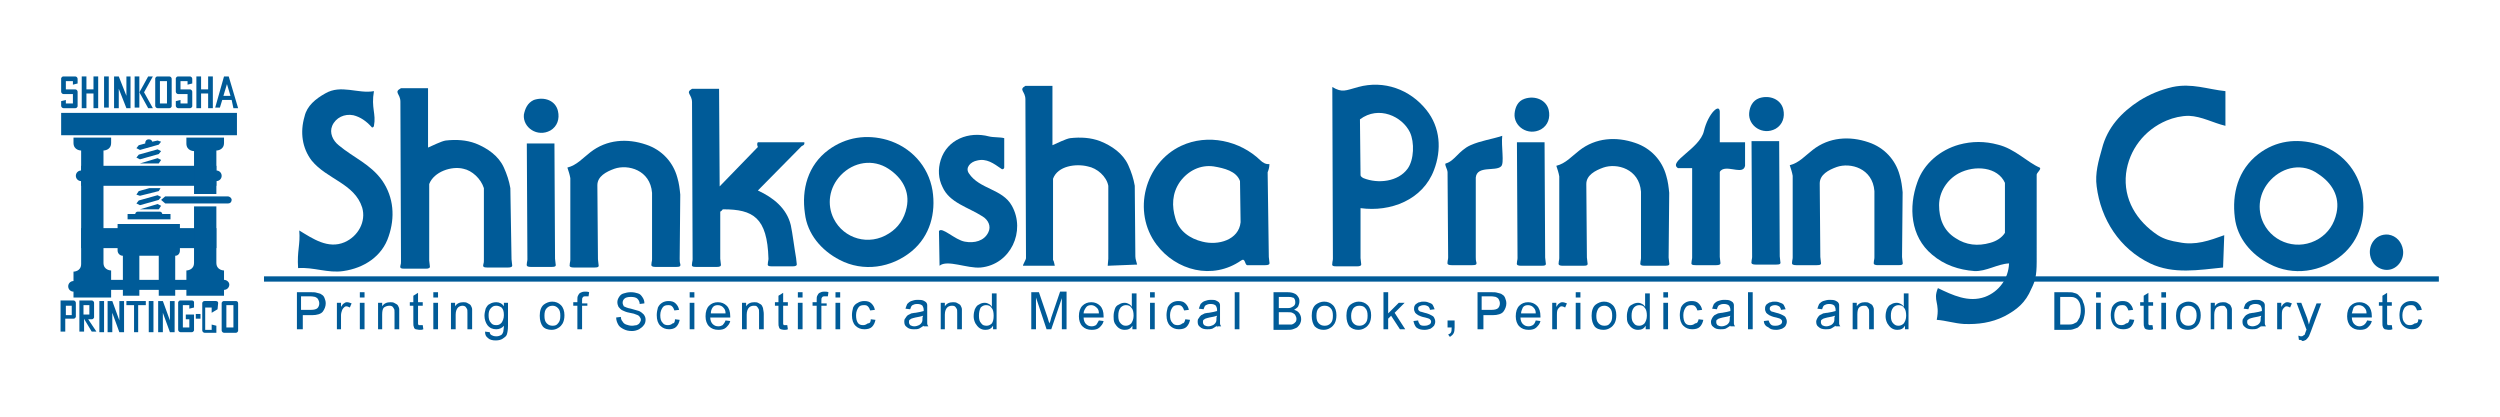 <?xml version="1.0" encoding="utf-8"?>
<!-- Generator: Adobe Illustrator 27.7.0, SVG Export Plug-In . SVG Version: 6.00 Build 0)  -->
<svg version="1.1" xmlns="http://www.w3.org/2000/svg" xmlns:xlink="http://www.w3.org/1999/xlink" x="0px" y="0px"
	 viewBox="0 0 425.2 70.9" style="enable-background:new 0 0 425.2 70.9;" xml:space="preserve">
<style type="text/css">
	.st0{fill:#005B98;}
</style>
<g id="レイヤー_1">
</g>
<g id="しんこーしゃ">
	<g>
		<g>
			<g>
				<path class="st0" d="M50.5,56v-6.3h2.4c0.4,0,0.7,0,1,0.1c0.3,0.1,0.6,0.1,0.8,0.3c0.2,0.1,0.4,0.3,0.5,0.6
					c0.1,0.3,0.2,0.5,0.2,0.9c0,0.5-0.2,1-0.5,1.4c-0.3,0.4-1,0.6-1.8,0.6h-1.6V56H50.5z M51.3,52.7h1.6c0.5,0,0.9-0.1,1.1-0.3
					c0.2-0.2,0.3-0.5,0.3-0.8c0-0.3-0.1-0.5-0.2-0.7c-0.1-0.2-0.3-0.3-0.5-0.4c-0.1,0-0.4-0.1-0.8-0.1h-1.6V52.7z"/>
				<path class="st0" d="M57.3,56v-4.5H58v0.7c0.2-0.3,0.3-0.5,0.5-0.6c0.1-0.1,0.3-0.2,0.5-0.2c0.3,0,0.5,0.1,0.8,0.2l-0.3,0.7
					c-0.2-0.1-0.4-0.2-0.6-0.2c-0.2,0-0.3,0.1-0.4,0.2c-0.1,0.1-0.2,0.2-0.3,0.4C58.1,53,58,53.3,58,53.6V56H57.3z"/>
				<path class="st0" d="M62,50.6v-0.9h-0.8v0.9H62z M62,56v-4.5h-0.8V56H62z"/>
				<path class="st0" d="M64.3,56v-4.5h0.7v0.6c0.3-0.5,0.8-0.7,1.4-0.7c0.3,0,0.5,0,0.8,0.2c0.2,0.1,0.4,0.2,0.5,0.4
					c0.1,0.2,0.2,0.4,0.2,0.6c0,0.1,0,0.4,0,0.8V56h-0.8v-2.8c0-0.3,0-0.6-0.1-0.7c-0.1-0.2-0.2-0.3-0.3-0.4
					c-0.2-0.1-0.3-0.1-0.5-0.1c-0.3,0-0.6,0.1-0.9,0.3c-0.2,0.2-0.3,0.6-0.3,1.2V56H64.3z"/>
				<path class="st0" d="M71.9,55.3L72,56c-0.2,0.1-0.4,0.1-0.6,0.1c-0.3,0-0.5-0.1-0.7-0.1c-0.2-0.1-0.3-0.2-0.3-0.4
					c-0.1-0.1-0.1-0.4-0.1-0.9V52h-0.6v-0.6h0.6v-1.1l0.8-0.5v1.6h0.8V52h-0.8v2.7c0,0.2,0,0.4,0,0.4c0,0.1,0.1,0.1,0.1,0.2
					c0,0,0.1,0,0.3,0C71.6,55.3,71.7,55.3,71.9,55.3z"/>
				<path class="st0" d="M74.5,50.6v-0.9h-0.8v0.9H74.5z M74.5,56v-4.5h-0.8V56H74.5z"/>
				<path class="st0" d="M76.7,56v-4.5h0.7v0.6c0.3-0.5,0.8-0.7,1.4-0.7c0.3,0,0.5,0,0.8,0.2c0.2,0.1,0.4,0.2,0.5,0.4
					c0.1,0.2,0.2,0.4,0.2,0.6c0,0.1,0,0.4,0,0.8V56h-0.8v-2.8c0-0.3,0-0.6-0.1-0.7c-0.1-0.2-0.2-0.3-0.3-0.4
					C79,52.1,78.9,52,78.7,52c-0.3,0-0.6,0.1-0.8,0.3c-0.2,0.2-0.4,0.6-0.4,1.2V56H76.7z"/>
				<path class="st0" d="M82.5,56.4l0.8,0.1c0,0.2,0.1,0.4,0.3,0.5c0.2,0.1,0.4,0.2,0.8,0.2c0.4,0,0.6-0.1,0.8-0.2
					c0.2-0.1,0.3-0.3,0.4-0.6c0-0.2,0.1-0.5,0.1-1c-0.3,0.4-0.8,0.6-1.3,0.6c-0.6,0-1.1-0.2-1.5-0.7c-0.3-0.4-0.5-1-0.5-1.6
					c0-0.4,0.1-0.8,0.2-1.2c0.2-0.4,0.4-0.7,0.7-0.8c0.3-0.2,0.7-0.3,1.1-0.3c0.5,0,1,0.2,1.3,0.7v-0.6h0.7v3.9
					c0,0.7-0.1,1.2-0.2,1.5c-0.1,0.3-0.4,0.5-0.7,0.7c-0.3,0.2-0.7,0.3-1.2,0.3c-0.5,0-1-0.1-1.3-0.4C82.6,57.2,82.5,56.9,82.5,56.4
					z M83.1,53.6c0,0.6,0.1,1,0.4,1.3c0.2,0.3,0.5,0.4,0.9,0.4c0.4,0,0.6-0.1,0.9-0.4c0.2-0.3,0.4-0.7,0.4-1.3c0-0.6-0.1-1-0.4-1.3
					C85,52.1,84.7,52,84.4,52c-0.4,0-0.6,0.1-0.9,0.4C83.2,52.7,83.1,53.1,83.1,53.6z"/>
				<path class="st0" d="M91.8,53.7c0-0.8,0.2-1.5,0.7-1.9c0.4-0.3,0.9-0.5,1.4-0.5c0.6,0,1.1,0.2,1.5,0.6c0.4,0.4,0.6,1,0.6,1.7
					c0,0.6-0.1,1-0.3,1.4c-0.2,0.3-0.4,0.6-0.8,0.8c-0.3,0.2-0.7,0.3-1.1,0.3c-0.6,0-1.2-0.2-1.5-0.6C92,55.1,91.8,54.5,91.8,53.7z
					 M92.6,53.7c0,0.6,0.1,1,0.4,1.3c0.3,0.3,0.6,0.4,1,0.4c0.4,0,0.7-0.1,0.9-0.4c0.3-0.3,0.4-0.7,0.4-1.3c0-0.6-0.1-1-0.4-1.3
					c-0.3-0.3-0.6-0.4-0.9-0.4c-0.4,0-0.7,0.1-1,0.4C92.7,52.7,92.6,53.1,92.6,53.7z"/>
				<path class="st0" d="M98.2,56v-4h-0.7v-0.6h0.7V51c0-0.3,0-0.5,0.1-0.7c0.1-0.2,0.2-0.4,0.4-0.5c0.2-0.1,0.4-0.2,0.8-0.2
					c0.2,0,0.5,0,0.7,0.1l-0.1,0.7c-0.2,0-0.3,0-0.5,0c-0.2,0-0.4,0-0.5,0.2c-0.1,0.1-0.1,0.3-0.1,0.6v0.4h0.9V52h-0.9v4H98.2z"/>
				<path class="st0" d="M104.8,54l0.8-0.1c0,0.3,0.1,0.6,0.3,0.8c0.1,0.2,0.3,0.4,0.6,0.5c0.3,0.1,0.6,0.2,1,0.2
					c0.3,0,0.6-0.1,0.8-0.1c0.2-0.1,0.4-0.2,0.5-0.4c0.1-0.2,0.2-0.3,0.2-0.5c0-0.2-0.1-0.4-0.2-0.5c-0.1-0.2-0.3-0.3-0.6-0.4
					c-0.2-0.1-0.5-0.2-1.1-0.3c-0.6-0.1-1-0.3-1.2-0.4c-0.3-0.1-0.5-0.4-0.7-0.6c-0.1-0.2-0.2-0.5-0.2-0.8c0-0.3,0.1-0.6,0.3-0.9
					c0.2-0.3,0.4-0.5,0.8-0.6c0.3-0.1,0.7-0.2,1.2-0.2c0.5,0,0.9,0.1,1.2,0.2c0.4,0.1,0.6,0.4,0.8,0.7c0.2,0.3,0.3,0.6,0.3,1
					l-0.8,0.1c0-0.4-0.2-0.7-0.4-0.9c-0.2-0.2-0.6-0.3-1.1-0.3c-0.5,0-0.9,0.1-1.1,0.3c-0.2,0.2-0.3,0.4-0.3,0.7
					c0,0.2,0.1,0.4,0.2,0.6c0.2,0.1,0.6,0.3,1.2,0.4c0.7,0.2,1.1,0.3,1.4,0.4c0.4,0.2,0.6,0.4,0.8,0.6c0.2,0.3,0.3,0.5,0.3,0.9
					c0,0.3-0.1,0.7-0.3,0.9c-0.2,0.3-0.5,0.5-0.8,0.7c-0.4,0.2-0.8,0.3-1.2,0.3c-0.6,0-1-0.1-1.4-0.3c-0.4-0.2-0.7-0.4-0.9-0.7
					C104.9,54.8,104.8,54.4,104.8,54z"/>
				<path class="st0" d="M114.8,54.3l0.8,0.1c-0.1,0.5-0.3,0.9-0.6,1.2c-0.3,0.3-0.8,0.4-1.2,0.4c-0.6,0-1.1-0.2-1.5-0.6
					c-0.4-0.4-0.6-1-0.6-1.8c0-0.5,0.1-0.9,0.2-1.3c0.2-0.4,0.4-0.6,0.7-0.8c0.3-0.2,0.7-0.3,1.1-0.3c0.5,0,0.9,0.1,1.2,0.4
					c0.3,0.3,0.5,0.6,0.6,1.1l-0.8,0.1c-0.1-0.3-0.2-0.5-0.4-0.7c-0.2-0.2-0.4-0.2-0.7-0.2c-0.4,0-0.7,0.1-0.9,0.4
					c-0.2,0.3-0.4,0.7-0.4,1.3c0,0.6,0.1,1,0.4,1.3c0.2,0.3,0.5,0.4,0.9,0.4c0.3,0,0.6-0.1,0.8-0.3C114.7,55,114.8,54.7,114.8,54.3z
					"/>
				<path class="st0" d="M117.3,50.6v-0.9h0.8v0.9H117.3z M117.3,56v-4.5h0.8V56H117.3z"/>
				<path class="st0" d="M123.4,54.5l0.8,0.1c-0.1,0.5-0.4,0.8-0.7,1.1c-0.3,0.3-0.8,0.4-1.3,0.4c-0.7,0-1.2-0.2-1.6-0.6
					c-0.4-0.4-0.6-1-0.6-1.7c0-0.8,0.2-1.4,0.6-1.8c0.4-0.4,0.9-0.6,1.5-0.6c0.6,0,1.1,0.2,1.5,0.6c0.4,0.4,0.6,1,0.6,1.8
					c0,0,0,0.1,0,0.2h-3.4c0,0.5,0.2,0.9,0.4,1.1c0.3,0.3,0.6,0.4,1,0.4c0.3,0,0.5-0.1,0.7-0.2C123.1,55.1,123.3,54.8,123.4,54.5z
					 M120.9,53.3h2.5c0-0.4-0.1-0.7-0.3-0.9c-0.2-0.3-0.6-0.5-1-0.5c-0.4,0-0.7,0.1-0.9,0.4C121,52.6,120.9,52.9,120.9,53.3z"/>
				<path class="st0" d="M126.2,56v-4.5h0.7v0.6c0.3-0.5,0.8-0.7,1.4-0.7c0.3,0,0.5,0,0.8,0.2c0.2,0.1,0.4,0.2,0.5,0.4
					c0.1,0.2,0.2,0.4,0.2,0.6c0,0.1,0.1,0.4,0.1,0.8V56h-0.8v-2.8c0-0.3,0-0.6-0.1-0.7c-0.1-0.2-0.2-0.3-0.3-0.4
					c-0.1-0.1-0.3-0.1-0.5-0.1c-0.3,0-0.6,0.1-0.8,0.3c-0.2,0.2-0.4,0.6-0.4,1.2V56H126.2z"/>
				<path class="st0" d="M133.9,55.3L134,56c-0.2,0.1-0.4,0.1-0.6,0.1c-0.3,0-0.5-0.1-0.6-0.1c-0.2-0.1-0.3-0.2-0.3-0.4
					c-0.1-0.1-0.1-0.4-0.1-0.9V52h-0.6v-0.6h0.6v-1.1l0.8-0.5v1.6h0.8V52h-0.8v2.7c0,0.2,0,0.4,0,0.4c0,0.1,0.1,0.1,0.1,0.2
					c0.1,0,0.1,0,0.3,0C133.6,55.3,133.7,55.3,133.9,55.3z"/>
				<path class="st0" d="M135.7,50.6v-0.9h0.8v0.9H135.7z M135.7,56v-4.5h0.8V56H135.7z"/>
				<path class="st0" d="M138.9,56v-4h-0.7v-0.6h0.7V51c0-0.3,0-0.5,0.1-0.7c0.1-0.2,0.2-0.4,0.4-0.5c0.2-0.1,0.4-0.2,0.8-0.2
					c0.2,0,0.5,0,0.7,0.1l-0.1,0.7c-0.2,0-0.3,0-0.5,0c-0.2,0-0.4,0-0.5,0.2c-0.1,0.1-0.1,0.3-0.1,0.6v0.4h0.9V52h-0.9v4H138.9z"/>
				<path class="st0" d="M142.9,50.6v-0.9h-0.8v0.9H142.9z M142.9,56v-4.5h-0.8V56H142.9z"/>
				<path class="st0" d="M148.1,54.3l0.8,0.1c-0.1,0.5-0.3,0.9-0.6,1.2c-0.3,0.3-0.8,0.4-1.3,0.4c-0.6,0-1.1-0.2-1.5-0.6
					c-0.4-0.4-0.6-1-0.6-1.8c0-0.5,0.1-0.9,0.2-1.3c0.2-0.4,0.4-0.6,0.8-0.8c0.3-0.2,0.7-0.3,1.1-0.3c0.5,0,0.9,0.1,1.2,0.4
					c0.3,0.3,0.5,0.6,0.6,1.1l-0.8,0.1c-0.1-0.3-0.2-0.5-0.4-0.7c-0.2-0.2-0.4-0.2-0.7-0.2c-0.4,0-0.7,0.1-0.9,0.4
					c-0.2,0.3-0.4,0.7-0.4,1.3c0,0.6,0.1,1,0.3,1.3c0.2,0.3,0.5,0.4,0.9,0.4c0.3,0,0.5-0.1,0.8-0.3C148,55,148.1,54.7,148.1,54.3z"
					/>
				<path class="st0" d="M157.1,55.4c-0.3,0.2-0.6,0.4-0.8,0.5c-0.3,0.1-0.5,0.1-0.9,0.1c-0.5,0-0.9-0.1-1.2-0.4
					c-0.3-0.2-0.4-0.5-0.4-0.9c0-0.2,0-0.4,0.2-0.6c0.1-0.2,0.2-0.3,0.4-0.5c0.2-0.1,0.4-0.2,0.6-0.3c0.2,0,0.4-0.1,0.7-0.1
					c0.6-0.1,1.1-0.2,1.4-0.3c0-0.1,0-0.2,0-0.2c0-0.3-0.1-0.5-0.2-0.7c-0.2-0.2-0.5-0.3-0.9-0.3c-0.4,0-0.6,0.1-0.8,0.2
					c-0.2,0.1-0.3,0.4-0.4,0.7l-0.8-0.1c0.1-0.3,0.2-0.6,0.3-0.8c0.2-0.2,0.4-0.4,0.7-0.5c0.3-0.1,0.6-0.2,1-0.2c0.4,0,0.7,0,1,0.1
					c0.2,0.1,0.4,0.2,0.5,0.3c0.1,0.1,0.2,0.3,0.2,0.5c0,0.1,0,0.4,0,0.7v1c0,0.7,0,1.2,0,1.4c0,0.2,0.1,0.4,0.2,0.5h-0.8
					C157.1,55.8,157.1,55.6,157.1,55.4z M157,53.7c-0.3,0.1-0.7,0.2-1.3,0.3c-0.3,0.1-0.5,0.1-0.7,0.2c-0.1,0.1-0.2,0.1-0.3,0.2
					c-0.1,0.1-0.1,0.2-0.1,0.4c0,0.2,0.1,0.4,0.2,0.5c0.2,0.1,0.4,0.2,0.7,0.2c0.3,0,0.6-0.1,0.8-0.2c0.2-0.1,0.4-0.3,0.5-0.5
					c0.1-0.2,0.1-0.4,0.1-0.8L157,53.7z"/>
				<path class="st0" d="M160,56v-4.5h0.7v0.6c0.3-0.5,0.8-0.7,1.4-0.7c0.3,0,0.5,0,0.8,0.2c0.2,0.1,0.4,0.2,0.5,0.4
					c0.1,0.2,0.2,0.4,0.2,0.6c0,0.1,0,0.4,0,0.8V56h-0.8v-2.8c0-0.3,0-0.6-0.1-0.7c-0.1-0.2-0.2-0.3-0.3-0.4
					c-0.2-0.1-0.3-0.1-0.5-0.1c-0.3,0-0.6,0.1-0.8,0.3c-0.2,0.2-0.4,0.6-0.4,1.2V56H160z"/>
				<path class="st0" d="M168.9,56v-0.6c-0.3,0.5-0.7,0.7-1.3,0.7c-0.4,0-0.7-0.1-1-0.3c-0.3-0.2-0.5-0.5-0.7-0.8
					c-0.2-0.4-0.3-0.8-0.3-1.2c0-0.5,0.1-0.9,0.2-1.2c0.2-0.4,0.4-0.7,0.7-0.8c0.3-0.2,0.6-0.3,1-0.3c0.3,0,0.5,0.1,0.7,0.2
					c0.2,0.1,0.4,0.3,0.5,0.5v-2.3h0.8V56H168.9z M166.5,53.7c0,0.6,0.1,1,0.4,1.3c0.2,0.3,0.5,0.4,0.9,0.4c0.3,0,0.6-0.1,0.9-0.4
					c0.2-0.3,0.3-0.7,0.3-1.3c0-0.6-0.1-1.1-0.4-1.4c-0.2-0.3-0.5-0.4-0.9-0.4c-0.3,0-0.6,0.1-0.9,0.4
					C166.6,52.7,166.5,53.1,166.5,53.7z"/>
				<path class="st0" d="M175.4,56v-6.3h1.3l1.5,4.4c0.1,0.4,0.2,0.7,0.3,0.9c0.1-0.2,0.2-0.6,0.3-1l1.5-4.4h1.1V56h-0.8v-5.3
					l-1.8,5.3h-0.8l-1.8-5.4V56H175.4z"/>
				<path class="st0" d="M186.9,54.5l0.8,0.1c-0.1,0.5-0.4,0.8-0.7,1.1c-0.3,0.3-0.8,0.4-1.3,0.4c-0.7,0-1.2-0.2-1.6-0.6
					c-0.4-0.4-0.6-1-0.6-1.7c0-0.8,0.2-1.4,0.6-1.8c0.4-0.4,0.9-0.6,1.5-0.6c0.6,0,1.1,0.2,1.5,0.6c0.4,0.4,0.6,1,0.6,1.8
					c0,0,0,0.1,0,0.2h-3.4c0,0.5,0.2,0.9,0.4,1.1c0.3,0.3,0.6,0.4,1,0.4c0.3,0,0.5-0.1,0.7-0.2C186.6,55.1,186.7,54.8,186.9,54.5z
					 M184.3,53.3h2.6c0-0.4-0.1-0.7-0.3-0.9c-0.3-0.3-0.6-0.5-1-0.5c-0.4,0-0.7,0.1-0.9,0.4C184.5,52.6,184.3,52.9,184.3,53.3z"/>
				<path class="st0" d="M192.6,56v-0.6c-0.3,0.5-0.7,0.7-1.3,0.7c-0.4,0-0.7-0.1-1-0.3c-0.3-0.2-0.5-0.5-0.7-0.8
					c-0.2-0.4-0.2-0.8-0.2-1.2c0-0.5,0.1-0.9,0.2-1.2c0.1-0.4,0.4-0.7,0.7-0.8c0.3-0.2,0.6-0.3,1-0.3c0.3,0,0.5,0.1,0.7,0.2
					c0.2,0.1,0.4,0.3,0.5,0.5v-2.3h0.8V56H192.6z M190.2,53.7c0,0.6,0.1,1,0.4,1.3c0.3,0.3,0.5,0.4,0.9,0.4c0.3,0,0.6-0.1,0.9-0.4
					c0.2-0.3,0.4-0.7,0.4-1.3c0-0.6-0.1-1.1-0.4-1.4c-0.2-0.3-0.5-0.4-0.9-0.4c-0.3,0-0.6,0.1-0.9,0.4
					C190.3,52.7,190.2,53.1,190.2,53.7z"/>
				<path class="st0" d="M195.6,50.6v-0.9h0.8v0.9H195.6z M195.6,56v-4.5h0.8V56H195.6z"/>
				<path class="st0" d="M201.6,54.3l0.8,0.1c-0.1,0.5-0.3,0.9-0.6,1.2c-0.3,0.3-0.8,0.4-1.3,0.4c-0.6,0-1.1-0.2-1.5-0.6
					c-0.4-0.4-0.6-1-0.6-1.8c0-0.5,0.1-0.9,0.2-1.3c0.2-0.4,0.4-0.6,0.7-0.8c0.3-0.2,0.7-0.3,1.1-0.3c0.5,0,0.9,0.1,1.2,0.4
					c0.3,0.3,0.5,0.6,0.6,1.1l-0.8,0.1c-0.1-0.3-0.2-0.5-0.4-0.7c-0.2-0.2-0.4-0.2-0.7-0.2c-0.4,0-0.7,0.1-0.9,0.4
					c-0.2,0.3-0.4,0.7-0.4,1.3c0,0.6,0.1,1,0.4,1.3c0.2,0.3,0.5,0.4,0.9,0.4c0.3,0,0.6-0.1,0.8-0.3C201.4,55,201.5,54.7,201.6,54.3z
					"/>
				<path class="st0" d="M207,55.4c-0.3,0.2-0.6,0.4-0.8,0.5c-0.3,0.1-0.6,0.1-0.9,0.1c-0.5,0-0.9-0.1-1.2-0.4
					c-0.3-0.2-0.4-0.5-0.4-0.9c0-0.2,0-0.4,0.2-0.6c0.1-0.2,0.2-0.3,0.4-0.5c0.2-0.1,0.4-0.2,0.6-0.3c0.1,0,0.4-0.1,0.7-0.1
					c0.6-0.1,1.1-0.2,1.4-0.3c0-0.1,0-0.2,0-0.2c0-0.3-0.1-0.5-0.2-0.7c-0.2-0.2-0.5-0.3-0.9-0.3c-0.4,0-0.6,0.1-0.8,0.2
					c-0.2,0.1-0.3,0.4-0.4,0.7l-0.8-0.1c0.1-0.3,0.2-0.6,0.3-0.8c0.2-0.2,0.4-0.4,0.7-0.5c0.3-0.1,0.6-0.2,1-0.2
					c0.4,0,0.7,0,0.9,0.1c0.2,0.1,0.4,0.2,0.5,0.3c0.1,0.1,0.2,0.3,0.2,0.5c0,0.1,0,0.4,0,0.7v1c0,0.7,0,1.2,0,1.4
					c0,0.2,0.1,0.4,0.2,0.5h-0.8C207.1,55.8,207.1,55.6,207,55.4z M207,53.7c-0.3,0.1-0.7,0.2-1.3,0.3c-0.3,0.1-0.5,0.1-0.7,0.2
					c-0.1,0.1-0.2,0.1-0.3,0.2c-0.1,0.1-0.1,0.2-0.1,0.4c0,0.2,0.1,0.4,0.2,0.5c0.2,0.1,0.4,0.2,0.7,0.2c0.3,0,0.6-0.1,0.8-0.2
					c0.2-0.1,0.4-0.3,0.5-0.5c0.1-0.2,0.1-0.4,0.1-0.8L207,53.7z"/>
				<path class="st0" d="M210,56v-6.3h0.8V56H210z"/>
				<path class="st0" d="M216.6,56v-6.3h2.4c0.5,0,0.9,0.1,1.1,0.2c0.3,0.1,0.5,0.3,0.7,0.6c0.2,0.3,0.2,0.5,0.2,0.8
					c0,0.3-0.1,0.5-0.2,0.8c-0.1,0.2-0.4,0.4-0.7,0.6c0.4,0.1,0.7,0.3,0.9,0.6c0.2,0.3,0.3,0.6,0.3,1c0,0.3-0.1,0.6-0.2,0.8
					c-0.1,0.2-0.3,0.4-0.5,0.6c-0.2,0.1-0.4,0.2-0.7,0.3c-0.3,0.1-0.6,0.1-1,0.1H216.6z M217.4,52.4h1.4c0.4,0,0.6,0,0.8-0.1
					c0.2-0.1,0.4-0.2,0.5-0.3c0.1-0.1,0.2-0.3,0.2-0.5c0-0.2,0-0.4-0.1-0.6c-0.1-0.2-0.2-0.3-0.4-0.3c-0.2-0.1-0.5-0.1-1-0.1h-1.3
					V52.4z M217.4,55.2h1.6c0.3,0,0.5,0,0.6,0c0.2,0,0.3-0.1,0.5-0.2c0.1-0.1,0.2-0.2,0.3-0.3c0.1-0.2,0.1-0.3,0.1-0.5
					c0-0.2-0.1-0.4-0.2-0.6c-0.1-0.2-0.3-0.3-0.5-0.4c-0.2-0.1-0.5-0.1-0.9-0.1h-1.4V55.2z"/>
				<path class="st0" d="M223.1,53.7c0-0.8,0.2-1.5,0.7-1.9c0.4-0.3,0.9-0.5,1.4-0.5c0.6,0,1.1,0.2,1.5,0.6c0.4,0.4,0.6,1,0.6,1.7
					c0,0.6-0.1,1-0.3,1.4c-0.2,0.3-0.4,0.6-0.8,0.8c-0.3,0.2-0.7,0.3-1.1,0.3c-0.6,0-1.1-0.2-1.5-0.6
					C223.3,55.1,223.1,54.5,223.1,53.7z M223.9,53.7c0,0.6,0.1,1,0.4,1.3c0.3,0.3,0.6,0.4,1,0.4c0.4,0,0.7-0.1,1-0.4
					c0.3-0.3,0.4-0.7,0.4-1.3c0-0.6-0.1-1-0.4-1.3c-0.3-0.3-0.6-0.4-1-0.4c-0.4,0-0.7,0.1-1,0.4C224,52.7,223.9,53.1,223.9,53.7z"/>
				<path class="st0" d="M229,53.7c0-0.8,0.2-1.5,0.7-1.9c0.4-0.3,0.9-0.5,1.4-0.5c0.6,0,1.1,0.2,1.5,0.6c0.4,0.4,0.6,1,0.6,1.7
					c0,0.6-0.1,1-0.3,1.4c-0.2,0.3-0.4,0.6-0.8,0.8c-0.3,0.2-0.7,0.3-1.1,0.3c-0.6,0-1.1-0.2-1.5-0.6C229.2,55.1,229,54.5,229,53.7z
					 M229.8,53.7c0,0.6,0.1,1,0.4,1.3c0.3,0.3,0.6,0.4,1,0.4c0.4,0,0.7-0.1,1-0.4c0.3-0.3,0.4-0.7,0.4-1.3c0-0.6-0.1-1-0.4-1.3
					c-0.2-0.3-0.6-0.4-1-0.4s-0.7,0.1-1,0.4C230,52.7,229.8,53.1,229.8,53.7z"/>
				<path class="st0" d="M235.3,56v-6.3h0.8v3.6l1.8-1.8h1l-1.7,1.7L239,56h-0.9l-1.5-2.3l-0.5,0.5V56H235.3z"/>
				<path class="st0" d="M240.4,54.6l0.8-0.1c0,0.3,0.2,0.5,0.3,0.7c0.2,0.2,0.5,0.2,0.8,0.2c0.4,0,0.6-0.1,0.8-0.2
					c0.2-0.1,0.3-0.3,0.3-0.5c0-0.2-0.1-0.3-0.2-0.4c-0.1-0.1-0.4-0.2-0.8-0.3c-0.6-0.1-1-0.3-1.2-0.4c-0.2-0.1-0.4-0.3-0.5-0.4
					c-0.1-0.2-0.2-0.4-0.2-0.6c0-0.2,0-0.4,0.1-0.6c0.1-0.2,0.2-0.3,0.4-0.4c0.1-0.1,0.3-0.2,0.5-0.2c0.2-0.1,0.4-0.1,0.7-0.1
					c0.4,0,0.7,0.1,0.9,0.2c0.3,0.1,0.5,0.2,0.6,0.4c0.1,0.2,0.2,0.4,0.3,0.7l-0.8,0.1c0-0.2-0.1-0.4-0.3-0.6
					c-0.2-0.1-0.4-0.2-0.7-0.2c-0.4,0-0.6,0.1-0.8,0.2c-0.2,0.1-0.2,0.3-0.2,0.4c0,0.1,0,0.2,0.1,0.3c0.1,0.1,0.2,0.2,0.3,0.2
					c0.1,0,0.3,0.1,0.7,0.2c0.5,0.1,0.9,0.3,1.1,0.4c0.2,0.1,0.4,0.2,0.5,0.4c0.1,0.2,0.2,0.4,0.2,0.7c0,0.3-0.1,0.5-0.2,0.7
					c-0.2,0.2-0.4,0.4-0.6,0.5c-0.3,0.1-0.6,0.2-1,0.2c-0.6,0-1-0.1-1.4-0.4C240.7,55.5,240.5,55.1,240.4,54.6z"/>
				<path class="st0" d="M251.3,56v-6.3h2.4c0.4,0,0.7,0,1,0.1c0.3,0.1,0.6,0.1,0.8,0.3c0.2,0.1,0.4,0.3,0.5,0.6
					c0.1,0.3,0.2,0.5,0.2,0.9c0,0.5-0.2,1-0.5,1.4c-0.3,0.4-1,0.6-1.8,0.6h-1.6V56H251.3z M252.1,52.7h1.6c0.5,0,0.9-0.1,1.1-0.3
					c0.2-0.2,0.3-0.5,0.3-0.8c0-0.3-0.1-0.5-0.2-0.7c-0.1-0.2-0.3-0.3-0.5-0.4c-0.1,0-0.4-0.1-0.8-0.1h-1.6V52.7z"/>
				<path class="st0" d="M261.2,54.5l0.8,0.1c-0.1,0.5-0.4,0.8-0.7,1.1c-0.3,0.3-0.8,0.4-1.3,0.4c-0.7,0-1.2-0.2-1.6-0.6
					c-0.4-0.4-0.6-1-0.6-1.7c0-0.8,0.2-1.4,0.6-1.8c0.4-0.4,0.9-0.6,1.5-0.6c0.6,0,1.1,0.2,1.5,0.6c0.4,0.4,0.6,1,0.6,1.8
					c0,0,0,0.1,0,0.2h-3.4c0,0.5,0.2,0.9,0.4,1.1c0.3,0.3,0.6,0.4,1,0.4c0.3,0,0.5-0.1,0.7-0.2C261,55.1,261.1,54.8,261.2,54.5z
					 M258.7,53.3h2.5c0-0.4-0.1-0.7-0.3-0.9c-0.2-0.3-0.6-0.5-1-0.5c-0.4,0-0.7,0.1-0.9,0.4C258.9,52.6,258.7,52.9,258.7,53.3z"/>
				<path class="st0" d="M264,56v-4.5h0.7v0.7c0.2-0.3,0.3-0.5,0.5-0.6c0.1-0.1,0.3-0.2,0.5-0.2c0.3,0,0.5,0.1,0.8,0.2l-0.3,0.7
					c-0.2-0.1-0.4-0.2-0.6-0.2c-0.2,0-0.3,0.1-0.4,0.2c-0.1,0.1-0.2,0.2-0.3,0.4c-0.1,0.3-0.1,0.6-0.1,0.9V56H264z"/>
				<path class="st0" d="M268,50.6v-0.9h0.8v0.9H268z M268,56v-4.5h0.8V56H268z"/>
				<path class="st0" d="M270.7,53.7c0-0.8,0.2-1.5,0.7-1.9c0.4-0.3,0.9-0.5,1.4-0.5c0.6,0,1.1,0.2,1.5,0.6c0.4,0.4,0.6,1,0.6,1.7
					c0,0.6-0.1,1-0.3,1.4c-0.2,0.3-0.4,0.6-0.8,0.8c-0.3,0.2-0.7,0.3-1.1,0.3c-0.6,0-1.2-0.2-1.5-0.6
					C270.9,55.1,270.7,54.5,270.7,53.7z M271.5,53.7c0,0.6,0.1,1,0.4,1.3c0.3,0.3,0.6,0.4,1,0.4c0.4,0,0.7-0.1,0.9-0.4
					c0.3-0.3,0.4-0.7,0.4-1.3c0-0.6-0.1-1-0.4-1.3c-0.3-0.3-0.6-0.4-0.9-0.4c-0.4,0-0.7,0.1-1,0.4C271.7,52.7,271.5,53.1,271.5,53.7
					z"/>
				<path class="st0" d="M279.9,56v-0.6c-0.3,0.5-0.7,0.7-1.3,0.7c-0.4,0-0.7-0.1-1-0.3c-0.3-0.2-0.5-0.5-0.7-0.8
					c-0.2-0.4-0.2-0.8-0.2-1.2c0-0.5,0.1-0.9,0.2-1.2c0.1-0.4,0.4-0.7,0.7-0.8c0.3-0.2,0.7-0.3,1-0.3c0.3,0,0.5,0.1,0.7,0.2
					c0.2,0.1,0.4,0.3,0.5,0.5v-2.3h0.8V56H279.9z M277.5,53.7c0,0.6,0.1,1,0.4,1.3c0.2,0.3,0.5,0.4,0.9,0.4c0.3,0,0.6-0.1,0.9-0.4
					c0.2-0.3,0.4-0.7,0.4-1.3c0-0.6-0.1-1.1-0.4-1.4c-0.2-0.3-0.5-0.4-0.9-0.4c-0.3,0-0.6,0.1-0.9,0.4
					C277.6,52.7,277.5,53.1,277.5,53.7z"/>
				<path class="st0" d="M283.7,50.6v-0.9h-0.8v0.9H283.7z M283.7,56v-4.5h-0.8V56H283.7z"/>
				<path class="st0" d="M288.9,54.3l0.8,0.1c-0.1,0.5-0.3,0.9-0.6,1.2c-0.3,0.3-0.8,0.4-1.3,0.4c-0.6,0-1.1-0.2-1.5-0.6
					c-0.4-0.4-0.6-1-0.6-1.8c0-0.5,0.1-0.9,0.2-1.3c0.2-0.4,0.4-0.6,0.7-0.8c0.3-0.2,0.7-0.3,1.1-0.3c0.5,0,0.9,0.1,1.2,0.4
					c0.3,0.3,0.5,0.6,0.6,1.1l-0.8,0.1c-0.1-0.3-0.2-0.5-0.4-0.7c-0.2-0.2-0.4-0.2-0.7-0.2c-0.4,0-0.7,0.1-0.9,0.4
					c-0.2,0.3-0.4,0.7-0.4,1.3c0,0.6,0.1,1,0.3,1.3c0.2,0.3,0.5,0.4,0.9,0.4c0.3,0,0.6-0.1,0.8-0.3C288.7,55,288.8,54.7,288.9,54.3z
					"/>
				<path class="st0" d="M294.3,55.4c-0.3,0.2-0.6,0.4-0.8,0.5c-0.3,0.1-0.6,0.1-0.9,0.1c-0.5,0-0.9-0.1-1.2-0.4
					c-0.3-0.2-0.4-0.5-0.4-0.9c0-0.2,0.1-0.4,0.2-0.6c0.1-0.2,0.2-0.3,0.4-0.5c0.2-0.1,0.4-0.2,0.6-0.3c0.2,0,0.4-0.1,0.7-0.1
					c0.6-0.1,1.1-0.2,1.4-0.3c0-0.1,0-0.2,0-0.2c0-0.3-0.1-0.5-0.2-0.7c-0.2-0.2-0.5-0.3-0.9-0.3c-0.4,0-0.6,0.1-0.8,0.2
					c-0.2,0.1-0.3,0.4-0.4,0.7l-0.8-0.1c0.1-0.3,0.2-0.6,0.3-0.8c0.2-0.2,0.4-0.4,0.7-0.5c0.3-0.1,0.6-0.2,1-0.2c0.4,0,0.7,0,1,0.1
					c0.2,0.1,0.4,0.2,0.5,0.3c0.1,0.1,0.2,0.3,0.2,0.5c0,0.1,0,0.4,0,0.7v1c0,0.7,0,1.2,0,1.4c0,0.2,0.1,0.4,0.2,0.5h-0.8
					C294.4,55.8,294.3,55.6,294.3,55.4z M294.3,53.7c-0.3,0.1-0.7,0.2-1.3,0.3c-0.3,0.1-0.5,0.1-0.7,0.2c-0.1,0.1-0.2,0.1-0.3,0.2
					c-0.1,0.1-0.1,0.2-0.1,0.4c0,0.2,0.1,0.4,0.2,0.5c0.2,0.1,0.4,0.2,0.7,0.2s0.6-0.1,0.8-0.2c0.2-0.1,0.4-0.3,0.5-0.5
					c0.1-0.2,0.1-0.4,0.1-0.8L294.3,53.7z"/>
				<path class="st0" d="M297.3,56v-6.3h0.8V56H297.3z"/>
				<path class="st0" d="M300,54.6l0.8-0.1c0.1,0.3,0.2,0.5,0.4,0.7c0.2,0.2,0.5,0.2,0.8,0.2c0.4,0,0.6-0.1,0.8-0.2
					c0.2-0.1,0.3-0.3,0.3-0.5c0-0.2-0.1-0.3-0.2-0.4c-0.1-0.1-0.4-0.2-0.8-0.3c-0.6-0.1-1-0.3-1.2-0.4c-0.2-0.1-0.4-0.3-0.5-0.4
					c-0.1-0.2-0.2-0.4-0.2-0.6c0-0.2,0-0.4,0.1-0.6c0.1-0.2,0.2-0.3,0.4-0.4c0.1-0.1,0.3-0.2,0.5-0.2c0.2-0.1,0.4-0.1,0.7-0.1
					c0.4,0,0.7,0.1,0.9,0.2c0.3,0.1,0.5,0.2,0.6,0.4c0.1,0.2,0.2,0.4,0.3,0.7l-0.8,0.1c0-0.2-0.1-0.4-0.3-0.6
					c-0.2-0.1-0.4-0.2-0.7-0.2c-0.3,0-0.6,0.1-0.7,0.2c-0.2,0.1-0.2,0.3-0.2,0.4c0,0.1,0,0.2,0.1,0.3c0.1,0.1,0.2,0.2,0.3,0.2
					c0.1,0,0.3,0.1,0.7,0.2c0.5,0.1,0.9,0.3,1.1,0.4c0.2,0.1,0.4,0.2,0.5,0.4c0.1,0.2,0.2,0.4,0.2,0.7c0,0.3-0.1,0.5-0.2,0.7
					c-0.1,0.2-0.4,0.4-0.6,0.5c-0.3,0.1-0.6,0.2-1,0.2c-0.6,0-1-0.1-1.3-0.4C300.3,55.5,300,55.1,300,54.6z"/>
				<path class="st0" d="M312.2,55.4c-0.3,0.2-0.6,0.4-0.8,0.5c-0.3,0.1-0.6,0.1-0.9,0.1c-0.5,0-0.9-0.1-1.2-0.4
					c-0.3-0.2-0.4-0.5-0.4-0.9c0-0.2,0.1-0.4,0.2-0.6c0.1-0.2,0.2-0.3,0.4-0.5c0.2-0.1,0.4-0.2,0.6-0.3c0.2,0,0.4-0.1,0.7-0.1
					c0.6-0.1,1.1-0.2,1.4-0.3c0-0.1,0-0.2,0-0.2c0-0.3-0.1-0.5-0.2-0.7c-0.2-0.2-0.5-0.3-0.9-0.3c-0.4,0-0.6,0.1-0.8,0.2
					c-0.2,0.1-0.3,0.4-0.4,0.7l-0.8-0.1c0.1-0.3,0.2-0.6,0.3-0.8c0.2-0.2,0.4-0.4,0.7-0.5c0.3-0.1,0.7-0.2,1-0.2c0.4,0,0.7,0,1,0.1
					c0.2,0.1,0.4,0.2,0.5,0.3c0.1,0.1,0.2,0.3,0.2,0.5c0,0.1,0,0.4,0,0.7v1c0,0.7,0,1.2,0,1.4c0,0.2,0.1,0.4,0.2,0.5h-0.8
					C312.3,55.8,312.2,55.6,312.2,55.4z M312.1,53.7c-0.3,0.1-0.7,0.2-1.3,0.3c-0.3,0.1-0.5,0.1-0.7,0.2c-0.1,0.1-0.2,0.1-0.3,0.2
					c-0.1,0.1-0.1,0.2-0.1,0.4c0,0.2,0.1,0.4,0.2,0.5c0.2,0.1,0.4,0.2,0.7,0.2c0.3,0,0.6-0.1,0.8-0.2c0.2-0.1,0.4-0.3,0.5-0.5
					c0.1-0.2,0.1-0.4,0.1-0.8L312.1,53.7z"/>
				<path class="st0" d="M315.1,56v-4.5h0.7v0.6c0.3-0.5,0.8-0.7,1.4-0.7c0.3,0,0.5,0,0.8,0.2c0.2,0.1,0.4,0.2,0.5,0.4
					c0.1,0.2,0.2,0.4,0.2,0.6c0,0.1,0,0.4,0,0.8V56h-0.8v-2.8c0-0.3,0-0.6-0.1-0.7c-0.1-0.2-0.2-0.3-0.3-0.4
					c-0.1-0.1-0.3-0.1-0.5-0.1c-0.3,0-0.6,0.1-0.8,0.3c-0.2,0.2-0.3,0.6-0.3,1.2V56H315.1z"/>
				<path class="st0" d="M324,56v-0.6c-0.3,0.5-0.7,0.7-1.3,0.7c-0.4,0-0.7-0.1-1-0.3c-0.3-0.2-0.5-0.5-0.7-0.8
					c-0.2-0.4-0.3-0.8-0.3-1.2c0-0.5,0.1-0.9,0.2-1.2c0.2-0.4,0.4-0.7,0.7-0.8c0.3-0.2,0.6-0.3,1-0.3c0.3,0,0.5,0.1,0.7,0.2
					c0.2,0.1,0.4,0.3,0.5,0.5v-2.3h0.8V56H324z M321.6,53.7c0,0.6,0.1,1,0.4,1.3c0.3,0.3,0.5,0.4,0.9,0.4c0.3,0,0.6-0.1,0.9-0.4
					c0.2-0.3,0.4-0.7,0.4-1.3c0-0.6-0.1-1.1-0.4-1.4c-0.2-0.3-0.5-0.4-0.9-0.4c-0.3,0-0.6,0.1-0.9,0.4
					C321.7,52.7,321.6,53.1,321.6,53.7z"/>
				<path class="st0" d="M349.4,56v-6.3h2.2c0.5,0,0.9,0,1.1,0.1c0.4,0.1,0.7,0.2,0.9,0.5c0.3,0.3,0.6,0.6,0.7,1.1
					c0.2,0.4,0.3,0.9,0.3,1.5c0,0.5-0.1,0.9-0.2,1.3c-0.1,0.4-0.3,0.7-0.4,0.9c-0.2,0.2-0.4,0.4-0.6,0.6c-0.2,0.1-0.5,0.2-0.8,0.3
					c-0.3,0.1-0.6,0.1-1,0.1H349.4z M350.3,55.2h1.3c0.4,0,0.7,0,1-0.1c0.2-0.1,0.4-0.2,0.6-0.3c0.2-0.2,0.3-0.5,0.5-0.8
					c0.1-0.3,0.2-0.7,0.2-1.2c0-0.7-0.1-1.2-0.3-1.5c-0.2-0.4-0.5-0.6-0.8-0.7c-0.2-0.1-0.6-0.1-1.1-0.1h-1.3V55.2z"/>
				<path class="st0" d="M356.5,50.6v-0.9h0.8v0.9H356.5z M356.5,56v-4.5h0.8V56H356.5z"/>
				<path class="st0" d="M362.2,54.3l0.8,0.1c-0.1,0.5-0.3,0.9-0.6,1.2c-0.3,0.3-0.8,0.4-1.3,0.4c-0.6,0-1.1-0.2-1.5-0.6
					c-0.4-0.4-0.6-1-0.6-1.8c0-0.5,0.1-0.9,0.2-1.3c0.2-0.4,0.4-0.6,0.7-0.8c0.3-0.2,0.7-0.3,1.1-0.3c0.5,0,0.9,0.1,1.2,0.4
					c0.3,0.3,0.5,0.6,0.6,1.1l-0.8,0.1c-0.1-0.3-0.2-0.5-0.4-0.7c-0.2-0.2-0.4-0.2-0.7-0.2c-0.4,0-0.7,0.1-0.9,0.4
					c-0.2,0.3-0.4,0.7-0.4,1.3c0,0.6,0.1,1,0.3,1.3c0.2,0.3,0.5,0.4,0.9,0.4c0.3,0,0.6-0.1,0.8-0.3C362,55,362.1,54.7,362.2,54.3z"
					/>
				<path class="st0" d="M366.1,55.3l0.1,0.7c-0.2,0.1-0.4,0.1-0.6,0.1c-0.3,0-0.5-0.1-0.6-0.1c-0.2-0.1-0.3-0.2-0.3-0.4
					c-0.1-0.1-0.1-0.4-0.1-0.9V52h-0.6v-0.6h0.6v-1.1l0.8-0.5v1.6h0.8V52h-0.8v2.7c0,0.2,0,0.4,0,0.4c0,0.1,0.1,0.1,0.1,0.2
					c0.1,0,0.1,0,0.3,0C365.8,55.3,365.9,55.3,366.1,55.3z"/>
				<path class="st0" d="M368.4,50.6v-0.9h-0.8v0.9H368.4z M368.4,56v-4.5h-0.8V56H368.4z"/>
				<path class="st0" d="M370.1,53.7c0-0.8,0.2-1.5,0.7-1.9c0.4-0.3,0.9-0.5,1.4-0.5c0.6,0,1.1,0.2,1.5,0.6c0.4,0.4,0.6,1,0.6,1.7
					c0,0.6-0.1,1-0.3,1.4c-0.2,0.3-0.4,0.6-0.8,0.8c-0.3,0.2-0.7,0.3-1.1,0.3c-0.6,0-1.2-0.2-1.5-0.6
					C370.3,55.1,370.1,54.5,370.1,53.7z M370.8,53.7c0,0.6,0.1,1,0.4,1.3c0.3,0.3,0.6,0.4,1,0.4c0.4,0,0.7-0.1,1-0.4
					c0.2-0.3,0.4-0.7,0.4-1.3c0-0.6-0.1-1-0.4-1.3c-0.3-0.3-0.6-0.4-1-0.4c-0.4,0-0.7,0.1-1,0.4C371,52.7,370.8,53.1,370.8,53.7z"/>
				<path class="st0" d="M376,56v-4.5h0.7v0.6c0.3-0.5,0.8-0.7,1.4-0.7c0.3,0,0.5,0,0.8,0.2c0.2,0.1,0.4,0.2,0.5,0.4
					c0.1,0.2,0.2,0.4,0.2,0.6c0,0.1,0,0.4,0,0.8V56h-0.8v-2.8c0-0.3,0-0.6-0.1-0.7c-0.1-0.2-0.2-0.3-0.3-0.4
					c-0.1-0.1-0.3-0.1-0.5-0.1c-0.3,0-0.6,0.1-0.9,0.3c-0.2,0.2-0.4,0.6-0.4,1.2V56H376z"/>
				<path class="st0" d="M384.7,55.4c-0.3,0.2-0.6,0.4-0.8,0.5c-0.3,0.1-0.6,0.1-0.9,0.1c-0.5,0-0.9-0.1-1.2-0.4
					c-0.3-0.2-0.4-0.5-0.4-0.9c0-0.2,0-0.4,0.2-0.6c0.1-0.2,0.2-0.3,0.4-0.5c0.2-0.1,0.3-0.2,0.6-0.3c0.2,0,0.4-0.1,0.7-0.1
					c0.6-0.1,1.1-0.2,1.4-0.3c0-0.1,0-0.2,0-0.2c0-0.3-0.1-0.5-0.2-0.7c-0.2-0.2-0.5-0.3-0.9-0.3c-0.4,0-0.6,0.1-0.8,0.2
					c-0.2,0.1-0.3,0.4-0.4,0.7l-0.8-0.1c0.1-0.3,0.2-0.6,0.3-0.8c0.2-0.2,0.4-0.4,0.7-0.5c0.3-0.1,0.6-0.2,1-0.2s0.7,0,0.9,0.1
					c0.2,0.1,0.4,0.2,0.5,0.3c0.1,0.1,0.2,0.3,0.2,0.5c0,0.1,0,0.4,0,0.7v1c0,0.7,0,1.2,0,1.4c0,0.2,0.1,0.4,0.2,0.5h-0.8
					C384.7,55.8,384.7,55.6,384.7,55.4z M384.6,53.7c-0.3,0.1-0.7,0.2-1.3,0.3c-0.3,0.1-0.5,0.1-0.7,0.2c-0.1,0.1-0.2,0.1-0.3,0.2
					c-0.1,0.1-0.1,0.2-0.1,0.4c0,0.2,0.1,0.4,0.2,0.5c0.2,0.1,0.4,0.2,0.7,0.2c0.3,0,0.6-0.1,0.8-0.2c0.2-0.1,0.4-0.3,0.5-0.5
					c0.1-0.2,0.1-0.4,0.1-0.8L384.6,53.7z"/>
				<path class="st0" d="M387.3,56v-4.5h0.7v0.7c0.2-0.3,0.3-0.5,0.5-0.6c0.1-0.1,0.3-0.2,0.5-0.2c0.3,0,0.5,0.1,0.8,0.2l-0.3,0.7
					c-0.2-0.1-0.4-0.2-0.6-0.2c-0.2,0-0.3,0.1-0.4,0.2c-0.1,0.1-0.2,0.2-0.3,0.4c-0.1,0.3-0.1,0.6-0.1,0.9V56H387.3z"/>
				<path class="st0" d="M391,57.8l-0.1-0.7c0.2,0,0.3,0.1,0.4,0.1c0.2,0,0.3,0,0.4-0.1c0.1-0.1,0.2-0.1,0.3-0.2
					c0-0.1,0.1-0.3,0.2-0.6c0,0,0-0.1,0.1-0.2l-1.7-4.6h0.8l1,2.6c0.1,0.3,0.2,0.7,0.3,1.1c0.1-0.4,0.2-0.7,0.3-1l1-2.6h0.8
					l-1.7,4.6c-0.2,0.5-0.3,0.8-0.4,1c-0.1,0.2-0.3,0.4-0.5,0.6c-0.2,0.1-0.4,0.2-0.6,0.2C391.4,57.8,391.2,57.8,391,57.8z"/>
				<path class="st0" d="M402.6,54.5l0.8,0.1c-0.1,0.5-0.4,0.8-0.7,1.1c-0.3,0.3-0.8,0.4-1.3,0.4c-0.7,0-1.2-0.2-1.6-0.6
					c-0.4-0.4-0.6-1-0.6-1.7c0-0.8,0.2-1.4,0.6-1.8c0.4-0.4,0.9-0.6,1.5-0.6c0.6,0,1.1,0.2,1.5,0.6c0.4,0.4,0.6,1,0.6,1.8
					c0,0,0,0.1,0,0.2H400c0,0.5,0.2,0.9,0.4,1.1c0.3,0.3,0.6,0.4,0.9,0.4c0.3,0,0.5-0.1,0.7-0.2C402.3,55.1,402.5,54.8,402.6,54.5z
					 M400,53.3h2.5c0-0.4-0.1-0.7-0.3-0.9c-0.2-0.3-0.6-0.5-1-0.5c-0.3,0-0.7,0.1-0.9,0.4C400.2,52.6,400.1,52.9,400,53.3z"/>
				<path class="st0" d="M406.8,55.3l0.1,0.7c-0.2,0.1-0.4,0.1-0.6,0.1c-0.3,0-0.5-0.1-0.7-0.1c-0.1-0.1-0.3-0.2-0.3-0.4
					c-0.1-0.1-0.1-0.4-0.1-0.9V52h-0.6v-0.6h0.6v-1.1l0.8-0.5v1.6h0.8V52H406v2.7c0,0.2,0,0.4,0,0.4c0,0.1,0.1,0.1,0.1,0.2
					c0.1,0,0.1,0,0.3,0C406.6,55.3,406.7,55.3,406.8,55.3z"/>
				<path class="st0" d="M411.3,54.3l0.7,0.1c-0.1,0.5-0.3,0.9-0.6,1.2c-0.3,0.3-0.7,0.4-1.2,0.4c-0.6,0-1.1-0.2-1.5-0.6
					c-0.4-0.4-0.6-1-0.6-1.8c0-0.5,0.1-0.9,0.2-1.3c0.2-0.4,0.4-0.6,0.7-0.8c0.3-0.2,0.7-0.3,1.1-0.3c0.5,0,0.9,0.1,1.2,0.4
					c0.3,0.3,0.5,0.6,0.6,1.1l-0.8,0.1c-0.1-0.3-0.2-0.5-0.4-0.7c-0.2-0.2-0.4-0.2-0.7-0.2c-0.4,0-0.7,0.1-1,0.4
					c-0.2,0.3-0.4,0.7-0.4,1.3c0,0.6,0.1,1,0.4,1.3c0.2,0.3,0.5,0.4,0.9,0.4c0.3,0,0.5-0.1,0.8-0.3C411.2,55,411.3,54.7,411.3,54.3z
					"/>
				<path class="st0" d="M247.5,54.5h-1.3v1.2h0.7c0,0.8-0.1,1-0.6,1.2l0.3,0.4c0.6-0.4,0.8-0.7,0.8-1.6V54.5z"/>
			</g>
			<rect x="44.9" y="47" class="st0" width="369.9" height="0.9"/>
			<g>
				<path class="st0" d="M283.9,32.8c-0.1-1-0.2-1.9-0.5-2.9c-0.7-2.6-2.6-4.7-5.3-5.6c-3.2-1.1-6.7-0.9-9.5,1.3
					c-1.3,1-2.3,2.2-3.9,2.6c0.2,0.6,0.4,1.2,0.5,1.8l0,13.9c0,0.3-0.1,0.5-0.1,0.8c-0.1,0.4,0.2,0.5,0.7,0.5l3.5,0
					c0.6,0,0.8-0.1,0.7-0.5c0-0.3-0.1-0.6-0.1-0.9l-0.1-12.5c0-1.5,1.5-2.3,2.9-2.8c2.3-0.8,6.1,0.2,6.4,4.1l0,11.3
					c0,0.3-0.1,0.5-0.1,0.8c-0.1,0.4,0.2,0.5,0.7,0.5l3.5,0c0.6,0,0.8-0.1,0.7-0.5c0-0.3-0.1-0.6-0.1-0.9L283.9,32.8z"/>
				<path class="st0" d="M226.6,14.8c1.7,1,2.2,0.6,4.4,0c4.4-1.2,8.8,0.4,11.6,3.9c2.4,3,2.6,6.8,1.3,10.2
					c-1.9,5.1-7.4,7.2-12.5,6.5l0,8.5c0,0.3,0.1,0.6,0.1,0.9c0.1,0.4-0.2,0.5-0.7,0.5l-3.5,0c-0.6,0-0.8-0.1-0.7-0.5
					c0-0.3,0.1-0.5,0.1-0.8L226.6,14.8z M231.4,29.8c0,0.2,0.3,0.4,0.5,0.5c2.5,1,5.9,0.6,7.5-1.6c1.1-1.5,1.2-4.5,0.4-6.2
					c-1.3-2.7-5.3-4.6-8.5-2.2L231.4,29.8z"/>
				<path class="st0" d="M246.3,43.8c0,0.3-0.1,0.5-0.1,0.8c-0.1,0.4,0.2,0.5,0.7,0.5l3.5,0c0.6,0,0.8-0.1,0.7-0.5
					c-0.1-0.3-0.1-0.6-0.1-0.9L251,30.2c0.2-2.1,3.4-1,4.3-1.9c0.6-0.5,0-3.4,0.2-5.2c-1.8,0.6-3.6,0.8-5.4,1.6
					c-2,0.9-2.7,2.7-4.2,3.1c-0.3,0.1,0.3,1,0.3,1.5L246.3,43.8z"/>
				<path class="st0" d="M378.1,45.5c-4.1,0.4-8.4,1.2-12.4-0.7c-5.2-2.5-8.4-7.5-9.1-13.1c-0.3-2.2,0.3-4.3,0.9-6.4
					c0.9-3.6,3.3-6.2,6.4-8.2c1.8-1.1,3.5-1.8,5.6-2.3c3.3-0.7,6,0.4,9,0.7c0,0,0,0.3,0,0.5c0,1.8,0,3.6,0,5.4
					c-2.1-0.5-4-1.6-6.2-1.7c-1.3,0-2.6,0.3-3.8,0.8c-3.8,1.6-6.4,5-6.9,9c-0.5,4.4,1.8,8.1,5.4,10.5c1.1,0.7,2.3,1,3.6,1.2
					c2.8,0.6,5.2-0.3,7.7-1.2L378.1,45.5z"/>
				<path class="st0" d="M406.2,39.9c1.4,0.2,2.3,1.3,2.5,2.6c0.3,1.9-1.4,3.9-3.5,3.3c-1-0.3-1.7-1-2-2
					C402.6,41.8,404,39.7,406.2,39.9z"/>
				<path class="st0" d="M384.1,26.2c3-2.3,6.5-2.7,10-1.7c4,1.1,7,4.4,7.7,8.6c0.6,3.8-0.4,7.7-3.5,10.3c-3.5,2.9-8.3,3.6-12.3,1.5
					c-3.1-1.6-5.5-4.4-5.9-7.9C379.6,33,380.6,28.9,384.1,26.2z M386.2,30.6c-2,2.1-2.4,5-1.2,7.4c1.7,3.4,6,4.7,9.4,2.6
					c1.6-1,2.6-2.5,3-4.4c0.6-2.8-0.8-5.1-3.1-6.6C391.7,27.7,388.4,28.3,386.2,30.6z"/>
				<path class="st0" d="M262.7,24.2l-4.7,0l0.1,19.7c0,0.3-0.1,0.5-0.1,0.8c-0.1,0.4,0.2,0.5,0.7,0.5l3.5,0c0.6,0,0.8-0.1,0.7-0.5
					c0-0.3-0.1-0.6-0.1-0.9L262.7,24.2z"/>
				<path class="st0" d="M259.3,16.8c1.8-0.6,3.7,0.2,4.1,1.9c0.3,1.3-0.1,2.6-1.3,3.3c-2.2,1.2-4.7-0.5-4.5-2.7
					C257.7,18.3,258.1,17.2,259.3,16.8z"/>
				<path class="st0" d="M299.2,16.7c1.8-0.6,3.7,0.2,4.1,1.9c0.3,1.3-0.1,2.6-1.3,3.3c-2.2,1.2-4.7-0.5-4.5-2.7
					C297.6,18.1,298.1,17.1,299.2,16.7z"/>
				<path class="st0" d="M302.6,24l-4.7,0l0.1,19.7c0,0.3-0.1,0.5-0.1,0.8c-0.1,0.4,0.2,0.5,0.7,0.5l3.5,0c0.6,0,0.8-0.1,0.7-0.5
					c0-0.3-0.1-0.6-0.1-0.9L302.6,24z"/>
				<path class="st0" d="M292.5,43.7c0,0.3,0.1,0.6,0.1,0.9c0.1,0.4-0.2,0.5-0.7,0.5l-3.5,0c-0.6,0-0.8-0.1-0.7-0.5
					c0-0.3,0.1-0.5,0.1-0.8l0-15.2l-2.4,0c-1.8-1.1,3.7-3.3,4.4-6.3c0.7-3,2.8-5,2.7-3.1l0,5l4.3,0l0,4c-0.3,1.5-2.5,0.1-3.8,0.6
					c-0.2,0.1-0.5,0.3-0.5,0.5L292.5,43.7z"/>
				<path class="st0" d="M323.6,32.7c-0.1-1-0.2-1.9-0.5-2.9c-0.7-2.6-2.6-4.7-5.3-5.6c-3.2-1.1-6.7-0.9-9.5,1.3
					c-1.3,1-2.3,2.2-3.9,2.6c0.2,0.6,0.4,1.2,0.5,1.8l0,13.9c0,0.3-0.1,0.5-0.1,0.8c-0.1,0.4,0.2,0.5,0.7,0.5l3.5,0
					c0.6,0,0.8-0.1,0.7-0.5c0-0.3-0.1-0.6-0.1-0.9l-0.1-12.5c0-1.5,1.5-2.3,2.9-2.8c2.3-0.8,6.1,0.2,6.4,4.1l0,11.3
					c0,0.3-0.1,0.5-0.1,0.8c-0.1,0.4,0.2,0.5,0.7,0.5l3.5,0c0.6,0,0.8-0.1,0.7-0.5c0-0.3-0.1-0.6-0.1-0.9L323.6,32.7z"/>
				<path class="st0" d="M68.1,17.3c0-1.4-1.2-1.6,0.1-2.3l4.6,0l0,10.1c0.7-0.3,2.3-1.1,3-1.2c1.8-0.2,3.5-0.1,5.1,0.5
					c2,0.8,3.9,2.1,4.8,4.1c0.5,1.1,0.9,2.3,1.1,3.5L87,44.1c0,0.3,0.1,0.6,0.1,0.9c0.1,0.4-0.2,0.5-0.7,0.5l-3.5,0
					c-0.6,0-0.8-0.1-0.7-0.5c0.1-0.3,0.1-0.5,0.1-0.8l0-12.2c-0.5-1.6-2-3-3.5-3.3c-2-0.5-5,0.5-5.8,2.6l0,13c0,0.3,0.1,0.6,0.1,0.9
					c0.1,0.4-0.2,0.5-0.7,0.5l-3.6,0c-0.6,0-0.8-0.1-0.7-0.5c0.1-0.3,0.1-0.5,0.1-0.8L68.1,17.3z"/>
				<path class="st0" d="M55.3,15.9c2.7-1.6,5.6,0.1,8.3-0.4c-0.5,2.9,0.4,3.8,0,5.9c0,0.2-0.3,0.4-0.4,0.2c-0.9-1-1.9-1.7-3.1-2
					c-1.5-0.3-3,0.4-3.6,1.8c-0.5,1.2,0.1,2.5,1.1,3.3c2.5,2.1,5.4,3.2,7.4,6c2,2.9,2.2,6.3,1.1,9.5c-1.1,3.4-4.2,5.4-7.7,5.9
					c-2.6,0.4-5.1-0.7-7.7-0.5c-0.2-3,0.4-3.9,0.2-6.4c2.3,1.4,4.9,3.2,7.7,2c2.3-1,3.7-3.5,3-5.9c-1.3-4.1-6-4.8-8.6-8
					c-1.6-2.1-2-4.8-1.2-7.5C52.2,18,53.7,16.8,55.3,15.9z"/>
				<path class="st0" d="M140.9,25.5c3-2.2,6.5-2.7,10-1.7c4,1.2,7,4.4,7.7,8.6c0.6,3.8-0.4,7.7-3.5,10.3c-3.5,2.9-8.3,3.6-12.3,1.5
					c-3.1-1.6-5.5-4.4-5.9-7.9C136.3,32.2,137.4,28.1,140.9,25.5z M143,29.8c-2,2.1-2.4,5-1.2,7.4c1.7,3.4,6,4.7,9.4,2.5
					c1.6-1,2.6-2.5,3-4.4c0.6-2.8-0.8-5.1-3.1-6.6C148.5,27,145.2,27.5,143,29.8z"/>
				<path class="st0" d="M159.7,39.3c0.5-0.8,2.7,1.5,4.4,1.8c1.6,0.3,3.3-0.1,4-1.6c0.5-1,0-2.1-1-2.7c-2.5-1.6-5.6-2.3-6.8-5
					c-0.7-1.4-0.8-3-0.3-4.6c1.1-3.5,4.8-4.9,8.2-4c0.8,0.2,1.9,0.1,2.6,0.3l0,5c0,0.2-0.3,0.4-0.5,0.2c-1.3-0.9-2.5-1.8-4.1-1.4
					c-1.1,0.2-2.1,1.2-1.4,2.2c1.8,2.7,5.7,2.6,7.3,5.5c2.4,4.3-0.2,10-5.3,10.5c-2.3,0.2-5.7-1.4-7-0.3L159.7,39.3z"/>
				<path class="st0" d="M188.4,45.2c0-0.4,0.1-0.8,0.1-1.2l0-12.4c-0.3-1.6-1.9-3-3.5-3.3c-2-0.5-5.1-0.1-5.9,2.1l0,13.8
					c0.2,0.3,0.2,0.7,0.3,1l-5.4,0c-0.1-0.1,0.5-1,0.5-1.3l-0.1-27c0-1.4-1.2-1.6,0-2.3l4.6,0l0,10.1c0.7-0.3,2.3-1.1,3-1.2
					c1.8-0.2,3.5-0.1,5.1,0.5c2,0.8,3.9,2.1,4.8,4.1c0.5,1.1,0.9,2.3,1.1,3.5l0.1,12c0,0.5,0.2,0.9,0.3,1.4L188.4,45.2z"/>
				<path class="st0" d="M215.8,43.7c0,0.3,0.1,0.6,0.1,0.9c0.1,0.4-0.2,0.5-0.7,0.5l-3.1,0c-0.4-0.1-0.3-1.3-1-0.8
					c-4.9,3.4-11.1,1.7-14.4-2.7c-4.2-5.6-2-13.9,4.2-16.8c4.5-2.1,10-0.9,13.5,2.5c0.3,0.3,0.9,0.7,1.5,0.6c0,0.5-0.1,0.9-0.3,1.4
					L215.8,43.7z M210.9,30.8c-0.6-1.7-2.7-2.2-4.5-2.5c-2.2-0.3-4.3,0.7-5.7,2.6c-1.4,2-1.4,4.2-0.8,6.2c0.6,2.2,2.5,3.5,4.6,4
					c2.7,0.7,6.2-0.3,6.5-3.3L210.9,30.8z"/>
				<path class="st0" d="M115.7,33.1c-0.1-1-0.2-1.9-0.5-2.9c-0.7-2.6-2.6-4.7-5.3-5.6c-3.2-1.1-6.7-0.9-9.5,1.3
					c-1.3,1-2.3,2.2-3.9,2.6c0.2,0.6,0.4,1.2,0.5,1.8l0,13.9c0,0.3-0.1,0.5-0.1,0.8c-0.1,0.4,0.2,0.5,0.7,0.5l3.5,0
					c0.6,0,0.8-0.1,0.7-0.5c0-0.3-0.1-0.6-0.1-0.9l-0.1-12.6c0-1.5,1.5-2.3,2.9-2.8c2.3-0.8,6.1,0.2,6.4,4.1l0,11.3
					c0,0.3-0.1,0.5-0.1,0.8c-0.1,0.4,0.2,0.5,0.7,0.5l3.5,0c0.6,0,0.8-0.1,0.7-0.5c-0.1-0.3-0.1-0.6-0.1-0.9L115.7,33.1z"/>
				<path class="st0" d="M90.8,17c1.8-0.6,3.7,0.1,4.1,1.9c0.3,1.3-0.1,2.6-1.3,3.3c-2.2,1.2-4.7-0.5-4.5-2.7
					C89.3,18.5,89.7,17.5,90.8,17z"/>
				<path class="st0" d="M94.3,24.4l-4.7,0l0.1,19.7c0,0.3-0.1,0.5-0.1,0.8c-0.1,0.4,0.2,0.5,0.7,0.5l3.5,0c0.6,0,0.8-0.1,0.7-0.5
					c0-0.3-0.1-0.6-0.1-0.9L94.3,24.4z"/>
				<path class="st0" d="M128.9,25c-0.1-0.2-0.2-0.6,0-0.8l7.9,0c0.1,0.6-0.4,0.5-0.6,0.8l-7.3,7.4c2.6,1.2,4.9,3,5.6,5.9
					c0.3,1.4,0.6,3.9,0.9,5.6c0,0.3,0.1,0.6,0.1,0.9c0.1,0.4-0.2,0.5-0.7,0.5l-3.5,0c-0.6,0-0.8-0.1-0.7-0.5c0-0.3,0.1-0.5,0.1-0.8
					c-0.2-7-2.6-8.4-7.7-8.4c-0.2,0-0.1,0.2-0.5,0.4l0,8c0,0.3,0.1,0.6,0.1,0.9c0.1,0.4-0.2,0.5-0.7,0.5l-3.5,0
					c-0.6,0-0.8-0.1-0.7-0.5c0-0.3,0.1-0.5,0.1-0.8l-0.1-26.7c0-1.4-1.2-1.6,0-2.3l4.6,0l0.1,16.6L128.9,25z"/>
				<path class="st0" d="M346.4,44.5c0,2.5-0.3,3.4-0.9,4.6c-1,2.4-2.5,3.6-4.6,4.7c-2.2,1.1-4.5,1.4-6.9,1.3
					c-1.6-0.1-3.1-0.6-4.6-0.7c0.6-3-0.7-3.2,0.2-5.4c2.5,1.2,5.2,2.5,8,1.5c2.4-0.9,4-3.1,4.1-5.7c-2,0.1-3.9,1.4-5.9,1.3
					c-2.6-0.2-5.1-1-7.2-2.8c-3.7-3.1-4-8.1-2.5-12.3c1.1-3.2,3.9-5.5,7.1-6.4c2.2-0.6,4.4-0.6,6.6,0c2.9,0.7,5,3,7.1,3.9
					c0.4,0.2-0.5,0.9-0.5,1.2L346.4,44.5z M341,31.1c-1.2-2.7-5.1-3.1-7.9-1.6c-2,1.1-3.3,3.2-3.3,5.4c0,2.2,0.7,4.3,2.8,5.6
					c1.8,1.2,3.8,1.4,5.9,0.8c1.1-0.3,2-0.9,2.5-1.7L341,31.1z"/>
			</g>
		</g>
		<g>
			<g>
				<rect x="13.8" y="28.2" class="st0" width="23" height="3.4"/>
				<rect x="13.8" y="38.8" class="st0" width="23" height="3.4"/>
				<rect x="13.8" y="47.6" class="st0" width="23" height="1.7"/>
			</g>
			<rect x="10.4" y="19.2" class="st0" width="29.9" height="3.8"/>
			<path class="st0" d="M31.7,23.5v0.9c0,1.3,1.3,1.3,1.3,1.3v7.3h3.8v-2.2c0.5,0,0.9-0.4,0.9-0.9c0-0.5-0.4-0.9-0.9-0.9v-3.4
				c0,0,1.3,0,1.3-1.3v-0.9H31.7z"/>
			<path class="st0" d="M38.1,47.6V46c0,0-1.3,0-1.3-1.3v-9.6H33v9.6c0,1.3-1.3,1.3-1.3,1.3l0,0v4.3h6.4v-1c0.5,0,0.9-0.4,0.9-0.9
				C39,48,38.6,47.6,38.1,47.6z"/>
			<path class="st0" d="M18.9,24.3v-0.9h-6.4v0.9c0,1.3,1.3,1.3,1.3,1.3V29h0c-0.5,0-0.9,0.4-0.9,0.9c0,0.5,0.4,0.9,0.9,0.9h0v14.1
				c0,1.3-1.3,1.3-1.3,1.3v1.6c-0.5,0-0.9,0.4-0.9,0.9c0,0.5,0.4,0.9,0.9,0.9v1h6.4V46c0,0-1.3,0-1.3-1.3V25.6
				C17.6,25.6,18.9,25.6,18.9,24.3z"/>
			<path class="st0" d="M38.7,33.4H28.1l0,0L27.4,34l0.7,0.6l0,0h10.7c0.4,0,0.6-0.3,0.6-0.6C39.4,33.7,39.1,33.4,38.7,33.4z"/>
			<path class="st0" d="M20,38.1v4.5c0,0.5,0.4,0.9,0.9,0.9h0v6.8h2.8v-6.8H27v6.8h2.8v-6.8c0.5,0,0.8-0.4,0.8-0.9v-4.5H20z"/>
			<path class="st0" d="M27.6,36.4L27.6,36.4c0-0.2-0.2-0.4-0.4-0.4h-3.8c-0.2,0-0.4,0.2-0.4,0.4l0,0h-1.3v0.9h7.3v-0.9H27.6z"/>
			<polygon class="st0" points="26.8,25.4 26.8,25.4 23.6,26.3 23.6,26.3 23.2,26.8 23.8,27.1 23.8,27.1 27,26.2 27,26.2 27.4,25.7 
							"/>
			<polygon class="st0" points="27,27.8 27,27.8 27.4,27.2 26.8,26.9 26.8,26.9 23.8,27.8 			"/>
			<polygon class="st0" points="25.4,32 23.6,32.5 23.6,32.5 23.2,33.1 23.8,33.3 23.8,33.3 27,32.5 27,32.5 27.3,32 			"/>
			<polygon class="st0" points="26.8,33.2 26.8,33.2 23.6,34.1 23.6,34.1 23.2,34.6 23.8,34.9 23.8,34.9 27,34 27,34 27.4,33.5 			
				"/>
			<polygon class="st0" points="27,35.6 27,35.6 27.4,35 26.8,34.7 26.8,34.7 23.8,35.6 			"/>
			<path class="st0" d="M26.8,23.9L26.8,23.9l-0.9,0.2c-0.1-0.3-0.3-0.4-0.6-0.4c-0.4,0-0.6,0.3-0.6,0.6v0.1l-1.1,0.3v0l-0.4,0.5
				l0.6,0.3l0,0l3.2-0.9l0,0l0.4-0.5L26.8,23.9z"/>
			<polygon class="st0" points="15.9,13 15.9,15.2 14.7,15.2 14.7,13 13.9,13 13.9,18.4 14.7,18.4 14.7,15.9 15.9,15.9 15.9,18.4 
				16.7,18.4 16.7,13 			"/>
			<path class="st0" d="M13.2,14.2v-0.8c0-0.2-0.2-0.4-0.4-0.4h-2c-0.2,0-0.3,0.1-0.4,0.3c0,0,0,0,0,0.1v2.2l0,0
				c0,0.2,0.2,0.4,0.4,0.4h1.6v1.6h-1.2V17l-0.8,0.2V18c0,0.2,0.2,0.4,0.4,0.4h2c0.2,0,0.3-0.1,0.4-0.3c0,0,0,0,0-0.1v-2.4l0,0
				c0,0,0,0,0,0c0-0.2-0.2-0.4-0.4-0.4h-1.6v-1.4h1.2v0.6L13.2,14.2z"/>
			<rect x="22.9" y="13" class="st0" width="0.8" height="5.3"/>
			<polygon class="st0" points="35.4,13 35.4,15.2 34.2,15.2 34.2,13 33.4,13 33.4,18.4 34.2,18.4 34.2,15.9 35.4,15.9 35.4,18.4 
				36.2,18.4 36.2,13 			"/>
			<path class="st0" d="M28.8,13h-2c-0.2,0-0.3,0.1-0.4,0.3c0,0,0,0,0,0.1V18c0,0.2,0.2,0.4,0.4,0.4h2c0.2,0,0.3-0.1,0.4-0.3
				c0,0,0,0,0-0.1v-4.6C29.2,13.2,29,13,28.8,13z M28.4,17.6h-1.2v-3.8h1.2V17.6z"/>
			<path class="st0" d="M32.7,14.2v-0.8c0-0.2-0.2-0.4-0.4-0.4h-2c-0.2,0-0.3,0.1-0.4,0.3c0,0,0,0,0,0.1v2.2h0
				c0,0.2,0.2,0.4,0.4,0.4h1.6v1.6h-1.2V17l-0.8,0.2V18c0,0.2,0.2,0.4,0.4,0.4h2c0.2,0,0.3-0.1,0.4-0.3c0,0,0,0,0-0.1v-2.4l0,0
				c0,0,0,0,0,0c0-0.2-0.2-0.4-0.4-0.4h-1.6v-1.4h1.2v0.6L32.7,14.2z"/>
			<rect x="17.7" y="13" class="st0" width="0.8" height="5.3"/>
			<polygon class="st0" points="22.2,18.4 22.2,13 21.5,13 21.5,16.3 20.2,13 19.4,13 19.4,13 19.4,18.4 20.2,18.4 20.2,15.1 
				21.5,18.4 22.2,18.4 			"/>
			<polygon class="st0" points="24.1,16.4 25.2,18.4 26,18.4 24.5,15.7 26,13 25.2,13 24.1,15 23.7,15.7 			"/>
			<path class="st0" d="M39.7,18.4h0.8L38.9,13h-0.8l-1.5,5.3h0.8l0.4-1.3h1.6L39.7,18.4z M38,16.3l0.6-2l0.6,2H38z"/>
			<rect x="16.9" y="51.2" class="st0" width="0.8" height="5.3"/>
			<polygon class="st0" points="21.1,56.5 21.1,51.2 20.3,51.2 20.3,54.5 19.1,51.2 18.3,51.2 18.3,51.2 18.3,56.5 19.1,56.5 
				19.1,53.2 20.3,56.5 21.1,56.5 			"/>
			<rect x="25.3" y="51.2" class="st0" width="0.8" height="5.3"/>
			<polygon class="st0" points="29.7,56.5 29.7,51.2 28.9,51.2 28.9,54.5 27.7,51.2 26.9,51.2 26.9,51.2 26.9,56.5 27.7,56.5 
				27.7,53.2 28.9,56.5 29.7,56.5 			"/>
			<path class="st0" d="M40.1,51.2h-2c-0.2,0-0.3,0.1-0.4,0.3c0,0,0,0.1,0,0.1v4.6c0,0.2,0.2,0.4,0.4,0.4h2c0.2,0,0.3-0.1,0.4-0.3
				c0,0,0,0,0-0.1v-4.6C40.5,51.3,40.3,51.2,40.1,51.2z M39.7,55.7h-1.2v-3.8h1.2V55.7z"/>
			<path class="st0" d="M12.9,51.5c0-0.2-0.2-0.4-0.4-0.4h-1.4l0,0l0,0h-0.8v5.3h0.8v-2.2h1.4c0.2,0,0.3-0.1,0.4-0.3
				c0,0,0-0.1,0-0.1V51.5L12.9,51.5C12.9,51.5,12.9,51.5,12.9,51.5z M12.2,53.6h-1V53l0,0v-1h1V53.6z"/>
			<path class="st0" d="M15,54.3h0.6c0.2,0,0.3-0.1,0.4-0.3c0,0,0-0.1,0-0.1v-2.4h0c0,0,0,0,0,0c0-0.2-0.2-0.4-0.4-0.4h-2.1v5.3h0.8
				v-2.2l0,0l0.1,0.2l1.2,2h0.8L15,54.3z M14.2,51.9h1v1.6h-1V53l0,0V51.9z"/>
			<polygon class="st0" points="24.8,51.2 21.5,51.2 21.5,51.9 22.8,51.9 22.8,56.5 23.5,56.5 23.5,51.9 24.8,51.9 			"/>
			<rect x="33.3" y="53.4" class="st0" width="0.8" height="0.8"/>
			<path class="st0" d="M33,52.3v-0.8c0,0,0-0.1,0-0.1c0-0.2-0.2-0.3-0.4-0.3h-1.9c-0.2,0-0.3,0.1-0.4,0.3c0,0,0,0.1,0,0.1v4.6
				c0,0.2,0.2,0.4,0.4,0.4h1.9c0.2,0,0.3-0.1,0.4-0.3c0,0,0,0,0-0.1h0v-2.6h-1.4v0.8h0.6v1.4h-1.1v-3.8h1.1v0.6L33,52.3z"/>
			<path class="st0" d="M37,52.6L37,52.6l0.1-1c0,0,0-0.1,0-0.1c0-0.2-0.2-0.3-0.4-0.3h-1.9c-0.2,0-0.3,0.1-0.4,0.3c0,0,0,0.1,0,0.1
				v4.6c0,0.2,0.2,0.4,0.4,0.4h1.9c0,0,0.1,0,0.1,0c0,0,0,0,0,0c0,0,0,0,0,0c0,0,0,0,0,0c0,0,0,0,0,0c0,0,0,0,0,0c0,0,0,0,0,0
				c0,0,0,0,0,0c0,0,0,0,0,0c0,0,0,0,0,0c0,0,0,0,0,0c0,0,0,0,0,0c0,0,0,0,0-0.1c0,0,0,0,0-0.1v-0.8l0,0v-0.2l-0.8-0.2v0.9h-1.1
				v-3.8h1.1v0.7l0,0v0.2L37,52.6z"/>
		</g>
	</g>
</g>
</svg>
